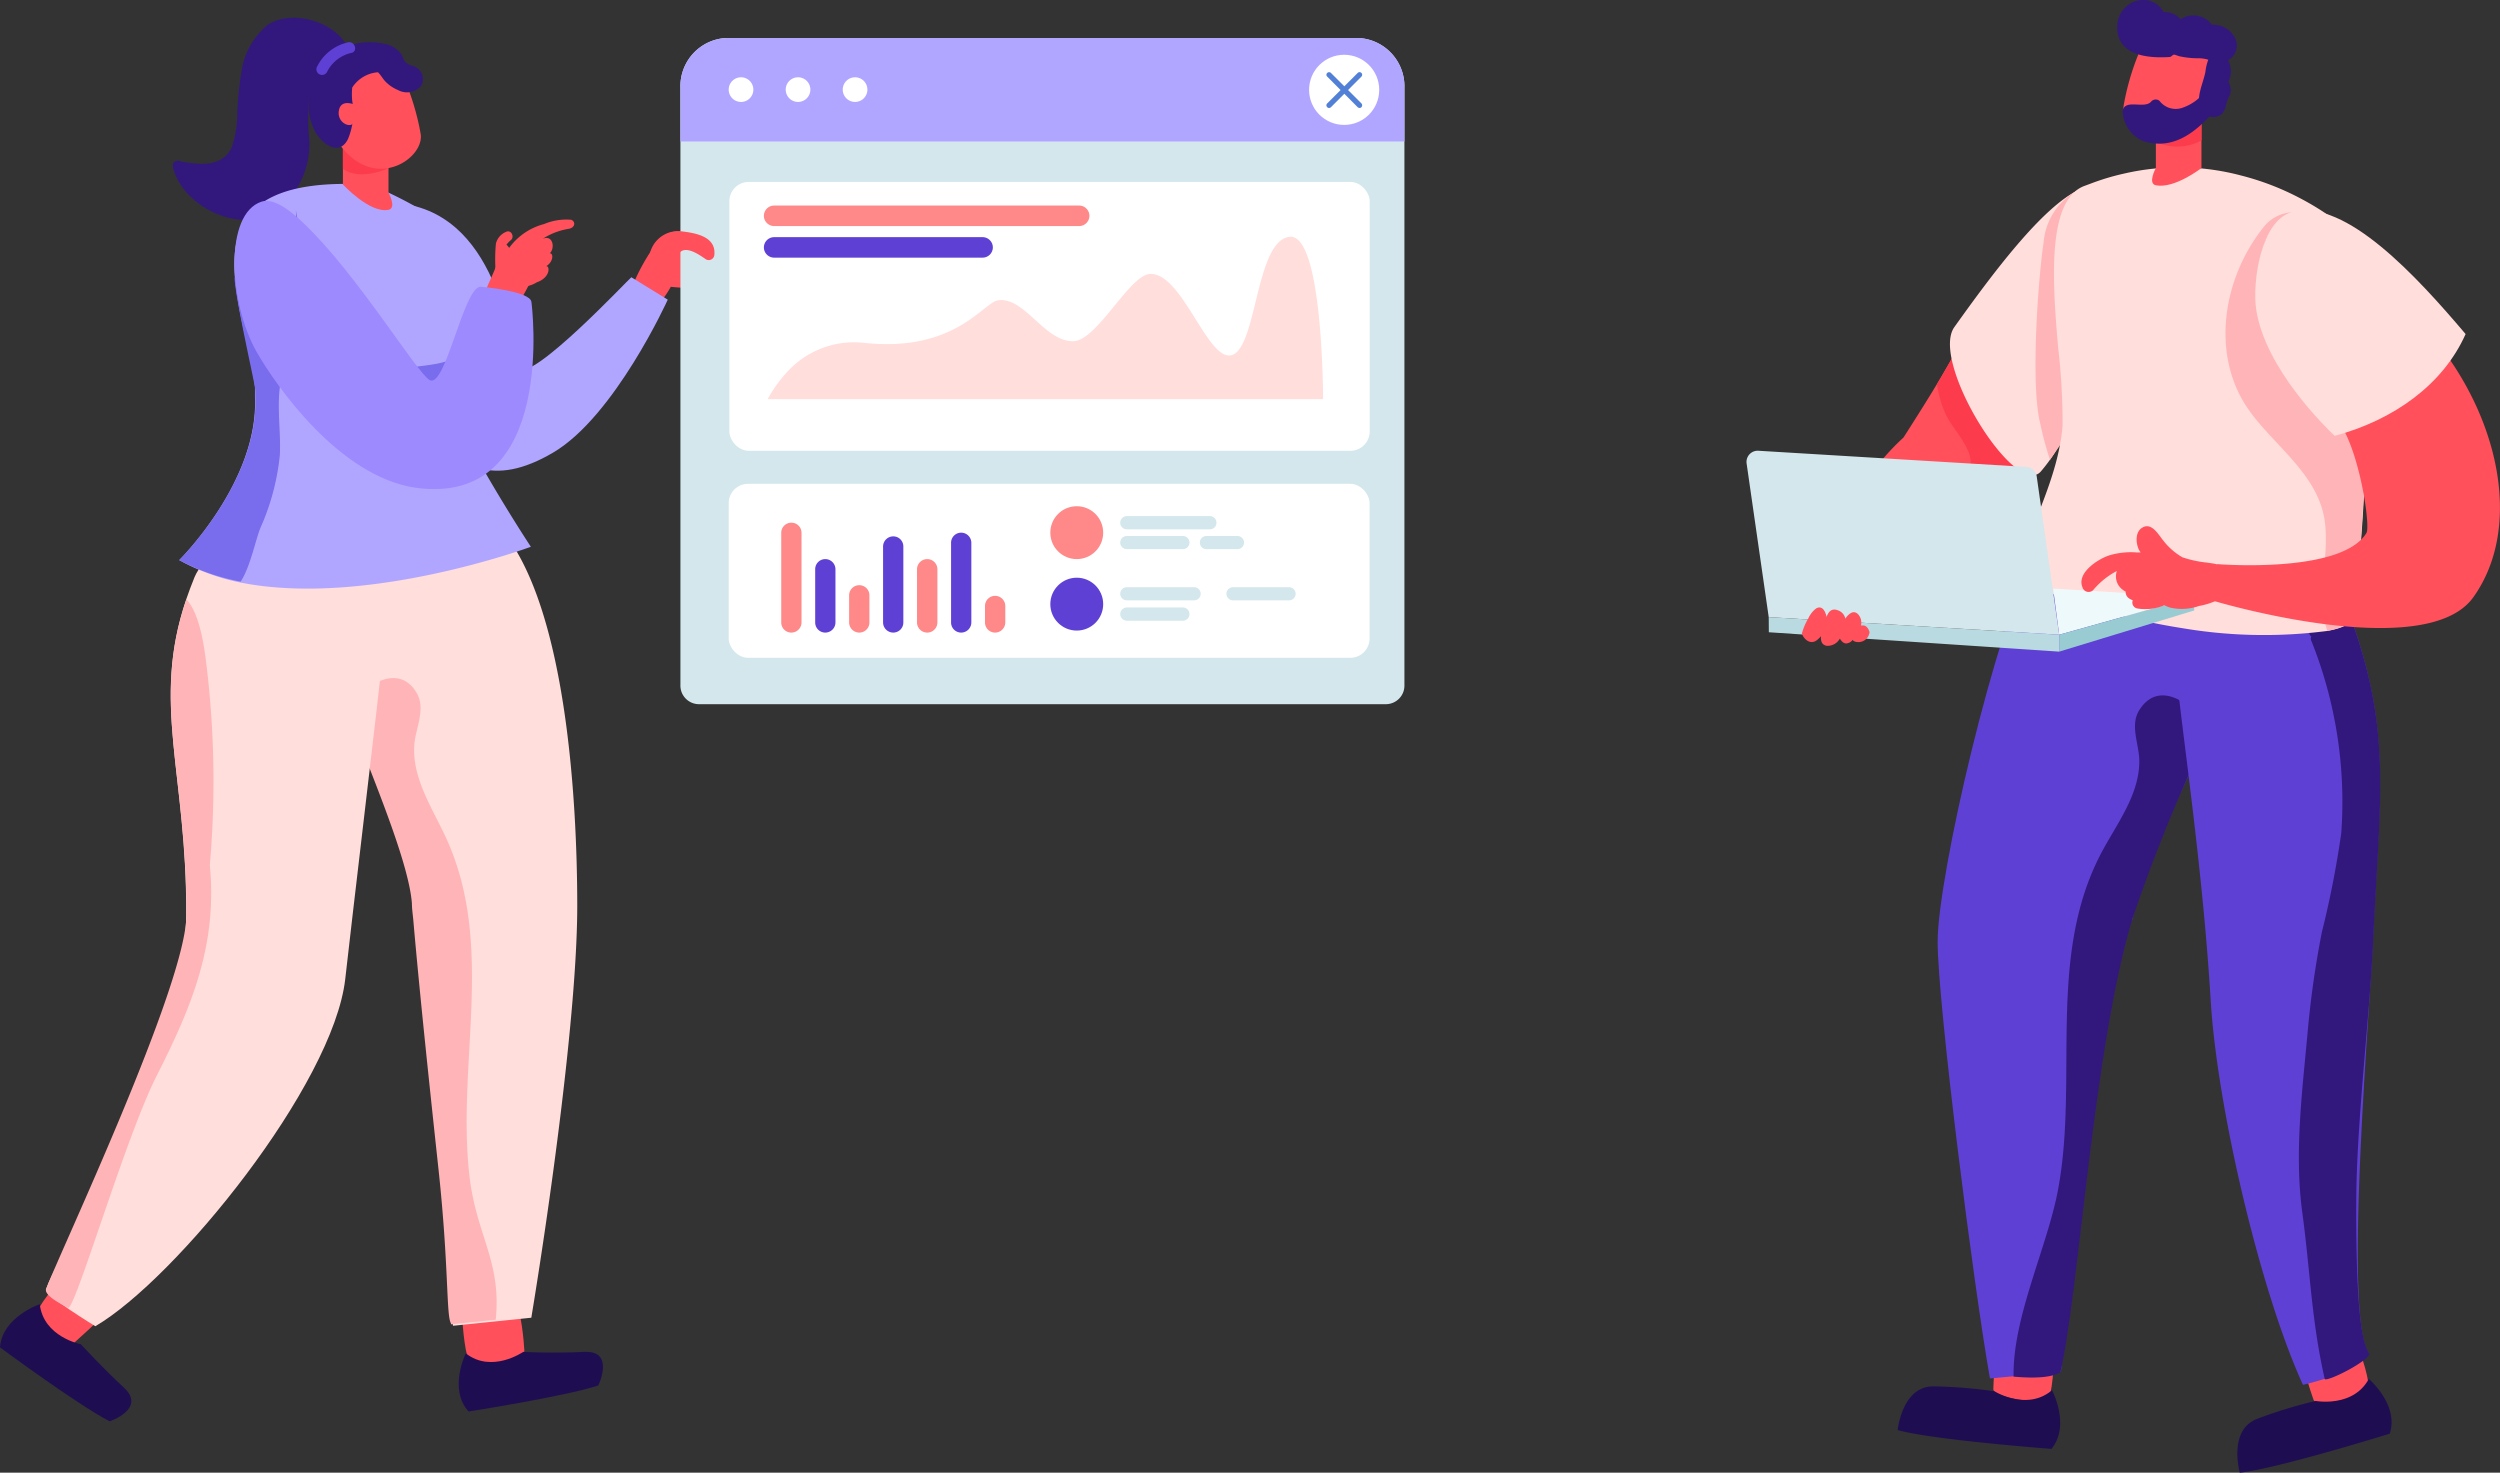 <svg xmlns="http://www.w3.org/2000/svg" viewBox="0 0 223.17 131.46"><rect x="0" y="0" width="223.17" height="131.46" fill="#333333" stroke="none"/><defs><style>.cls-1{fill:#ff505c;}.cls-2{fill:#1f0d52;}.cls-3{fill:#fc3c4c;}.cls-4{fill:#5f40d5;}.cls-5{fill:#32187c;}.cls-6{fill:#ffdedb;}.cls-7{fill:#ffb4b7;}.cls-8{fill:#eef9fb;}.cls-9{fill:#99cbd3;}.cls-10{fill:#b9dae1;}.cls-11{fill:#d3e7ec;}.cls-12{fill:#b1a6ff;}.cls-13{fill:#fff;}.cls-14{fill:#5180d6;}.cls-15{fill:#f88;}.cls-16{fill:#796ced;}.cls-17{fill:#5f40d4;}.cls-18{fill:#9e8aff;}</style></defs><g id="Слой_2" data-name="Слой 2"><g id="layer_1" data-name="layer 1"><path class="cls-1" d="M178.56,119.94c.46-.46,4.79.5,4.8.77,0,.82-.13,3.94-.6,4.29s-4.83-.2-4.82-1S178.11,120.38,178.56,119.94Z"/><path class="cls-2" d="M183.18,124.1s1.67,3.14-.05,5.24c0,0-10.61-.8-13.73-1.68,0,0,.39-3.9,3.16-3.9a41.13,41.13,0,0,1,5.49.44S180.94,126,183.18,124.1Z"/><path class="cls-1" d="M205.63,120.92c.26-.6,4.64-1.3,4.75-1,.34.75,1.32,3.71,1,4.21s-4.57,1.59-4.85.84S205.37,121.49,205.63,120.92Z"/><path class="cls-2" d="M211.46,123.09s2.71,2.31,1.87,4.89c0,0-10.16,3.16-13.39,3.48,0,0-1.06-3.77,1.52-4.79a40.62,40.62,0,0,1,5.26-1.61S210.07,125.68,211.46,123.09Z"/><path class="cls-1" d="M166.21,47.93c.64.79,3.78,2.21,4.64,2.08,5.77-.84,8.89-5.81,11.16-8.16a11.82,11.82,0,0,0,1.05-1.23,13.21,13.21,0,0,0,2.48-6.08,14.35,14.35,0,0,0,.14-3.16s3.22-16-.1-14.43-7.5,8.42-10.54,13.67c-.09.15-.17.3-.26.44-.19.33-.37.65-.55.95-.47.82-.91,1.59-1.31,2.25-.86,1.46-3,4.8-3,4.8S163.55,44.68,166.21,47.93Z"/><path class="cls-3" d="M168.09,46a2.42,2.42,0,0,0,2.25,1.09c5.77-.84,9.4-2.85,11.67-5.2a2.71,2.71,0,0,0,0-.29c0-2.48-2.48-4.59-3.81-6.45-.68-1-2-3.14-3.43-4.05-.19.33-.37.65-.55.95-.47.82-.91,1.59-1.31,2.25a9.72,9.72,0,0,0,.79,2.71c.61,1.3,2.4,3,2.21,4.53-.32,2.55-3.23,2.9-5.18,3.51A7.49,7.49,0,0,0,168.09,46Z"/><path class="cls-4" d="M197.37,64.75c-.32.73-.68,1.5-1,2.29-2.49,5.41-5.53,11.7-6,15-5.73,6.53-5.12,19.86-5.54,27.23-.33,6-.71,12.64-.87,13.19l-6.32.59c-1.43-8-4.67-33.44-4.67-39,0-5.72,5.09-28,9-35.28,3.75-6.93,16.19,6.84,17.62,8.68C200.12,58.21,199,61.11,197.37,64.75Z"/><path class="cls-5" d="M197.22,64.63a.49.49,0,0,0-.48-.07c-1.23-1.87-4-3.79-5.69-1.29-1,1.4-.07,3.18-.08,4.69,0,3.06-2.09,5.68-3.44,8.27-4.81,9.24-2,19.93-3.78,29.79-.92,5.17-4.11,11.54-4,16.87,2.62.23,3.64-.08,4.18-.39,1.66-7.2,2.93-28.88,6.41-40.42a145.39,145.39,0,0,1,6-15c.36-.79.72-1.56,1-2.29A.88.88,0,0,0,197.22,64.63Z"/><path class="cls-6" d="M185.68,31.38a14.35,14.35,0,0,1-.14,3.16,14.43,14.43,0,0,1-3.36,7.55c-2.24,2.52-9.92-9.79-7.72-12.89,3.36-4.71,7.84-10.73,11.12-12.25S185.68,31.38,185.68,31.38Z"/><path class="cls-7" d="M185.13,17.18a5.84,5.84,0,0,0-2.7,4.46c-.5,3.38-1.17,12.66-.31,16.13a30.08,30.08,0,0,0,.88,3.28h0l2-2.92s2.11-3.24,1.78-4S185.13,17.18,185.13,17.18Z"/><path class="cls-4" d="M211.46,120.91c-1.58,1.8-5.88,2.71-5.88,2.71-3.83-8.39-7.65-24.76-8.23-34.24-.89-14.73-3.42-29.1-3.31-33,0-.62,0-1,0-1,3.81-4.17,8.46-6.44,11.18-6.62,1.07-.07,1.84.18,2.15.76a39.48,39.48,0,0,1,2.36,5.27c.06.16.12.32.17.49,3.62,10.27,2.51,15.77,1.9,29C211.54,90.68,209.18,117.41,211.46,120.91Z"/><path class="cls-5" d="M210.34,107.37c0-6.91,1.2-16.69,1.49-23,.61-13.27,1.72-18.77-1.9-29a6.85,6.85,0,0,0-3.54.7.44.44,0,0,0-.06.76.39.39,0,0,0,0,.38A38.67,38.67,0,0,1,209,74.36a86.24,86.24,0,0,1-1.73,8.84,85.52,85.52,0,0,0-1.29,9.14c-.48,5.22-1.17,10.65-.46,15.89.73,5.4.8,9.53,2,14.86.07.33,3.52-1.35,4-2.18C211.13,120.21,210.29,118.85,210.34,107.37Z"/><path class="cls-6" d="M180.16,51.28c.15.47,1.84,1.32,4.32,2.21a59.45,59.45,0,0,0,10.3,2.58,43.77,43.77,0,0,0,13,.25c1.12-.21,1.84-.51,2-.87.53-1.14,1.2-8,1.42-15.37,0-1.43.07-2.88.07-4.3,0-7.42-.48-14.37-2.16-15.66-.38-.3-.82-.61-1.31-.94a24.69,24.69,0,0,0-2.54-1.52,23.86,23.86,0,0,0-5.23-2,21.71,21.71,0,0,0-10.44-.16h0a21.24,21.24,0,0,0-2.88.86l-.7.26c-3.28,1.32-2.81,8.46-2.28,14.45a57.47,57.47,0,0,1,.39,6.89,13.92,13.92,0,0,1-.2,1.58C183.15,43.94,180.71,48.07,180.16,51.28Z"/><path class="cls-1" d="M192.45,11.81V15s-.76,1.39,0,1.54c1.66.33,4.07-1.54,4.07-1.54v-4.9Z"/><path class="cls-3" d="M196.52,12.54V10.37s-1.81,2.29-3.81,2.41A4.56,4.56,0,0,0,196.52,12.54Z"/><path class="cls-1" d="M191.45,3.58a22.43,22.43,0,0,0-1.88,5.87c-.26,2,3.42,4.67,6.42,1.84s2.17-7.17,2.17-7.17Z"/><path class="cls-7" d="M207.54,46.62c.4,3.06-.78,6.66.21,9.7,1.12-.21,1.84-.51,2-.87.53-1.14,1.2-8,1.42-15.37,0-1.43.07-2.88.07-4.3A26.63,26.63,0,0,0,209.14,32a104.39,104.39,0,0,1-6.37-11.29c-.15-.3,2.2-1.67,2.4-1.75A3.5,3.5,0,0,0,202,20.36c-3.61,4.59-4.65,11.33-1.3,16.17C203,39.82,207,42.35,207.54,46.62Z"/><path class="cls-5" d="M189,2.44c0,2.55,2.79,2.77,4.67,2.65.16,0,.26-.2.39-.21s.36.13.63.17a7.44,7.44,0,0,0,1.63.15,3.26,3.26,0,0,1,.81.13,4.61,4.61,0,0,0-.26,1.1c-.2,1-.79,2.11-.49,3.1a1.23,1.23,0,0,0,1.53.87c.82-.24.73-1,1-1.64a1.42,1.42,0,0,0,.19-1.06,1.69,1.69,0,0,0-.17-.36s0-.13.09-.26a2.06,2.06,0,0,0-.13-1.7,1.5,1.5,0,0,0,.66-1.92,2.16,2.16,0,0,0-2.09-1.25,2.08,2.08,0,0,0-2.81-.49,1.82,1.82,0,0,0-1.5-.64C192-.91,189,0,189,2.44Z"/><path class="cls-1" d="M220.8,53.3c-4.25,6-23.12.36-23.12.36l.27-3.3s11.09.9,13.3-2.79c.4-.66-.77-8.32-2.83-10.3-.92-.88-1.89-1.75-2.73-2.48a11.81,11.81,0,0,1-4-6.83,12.22,12.22,0,0,1,.54-6.41A3.68,3.68,0,0,1,208,20c3.73,3,9.74,10.84,9.89,11C223.25,38,225.06,47.31,220.8,53.3Z"/><path class="cls-6" d="M208.41,38.91c-.85-.81-6.19-6-7-11.25-.37-2.37.36-8.09,3.31-8.77,4.72-1.09,11,5.76,15.38,10.93C218.09,34.33,213.71,37.48,208.41,38.91Z"/><path class="cls-5" d="M197.39,9.06c.05-.05.1-.09.15-.15.42-.5-.37-1.14-.79-.64a4.13,4.13,0,0,1-1.82,1.31A1.82,1.82,0,0,1,192.77,9a.53.53,0,0,0-.73.06c-.6.71-2.33-.27-2.55.82a3,3,0,0,0,1.85,2.72c2.82.88,4.83-1,6.38-2.72A.5.5,0,0,0,197.39,9.06Z"/><polygon class="cls-8" points="183.28 52.54 195.81 53.3 183.82 56.66 183.28 52.54"/><polygon class="cls-9" points="195.81 53.3 195.88 54.49 183.82 58.17 183.82 56.66 195.81 53.3"/><polygon class="cls-10" points="157.89 55.09 183.82 56.66 183.82 58.17 157.9 56.44 157.89 55.09"/><path class="cls-11" d="M157.89,55.09l25.93,1.57-2-14.09a1,1,0,0,0-.95-.89L157,40.24a1,1,0,0,0-1.08,1.16Z"/><path class="cls-1" d="M188.25,49.59a6.67,6.67,0,0,1,2.53-.27,2.87,2.87,0,0,1,.31,0,3,3,0,0,1-.17-.28c-.28-.63-.33-1.67.44-2s1.33.7,1.74,1.2a5.89,5.89,0,0,0,1.72,1.51,10,10,0,0,0,2.17.47c.53.09,1.39.12,1.71.64a2.76,2.76,0,0,1,.15,1.73c-.14.59-.65.86-1.17,1.1a6.31,6.31,0,0,1-1.37.4,4.63,4.63,0,0,1-2.58.15,3.33,3.33,0,0,1-.52-.21,4.37,4.37,0,0,1-2.4.29.54.54,0,0,1-.42-.74,1.07,1.07,0,0,1-.44-.25.71.71,0,0,1-.2-.52,1.83,1.83,0,0,1-.43-.31,1.47,1.47,0,0,1-.35-1.53,6.92,6.92,0,0,0-2.07,1.65.57.57,0,0,1-1-.19C185.36,51.14,187.27,49.92,188.25,49.59Z"/><path class="cls-1" d="M165.48,57.23a.2.2,0,0,1-.08-.12.83.83,0,0,1-.58.33c-.29,0-.45-.24-.58-.43v0a1.26,1.26,0,0,1-1.18.64c-.45-.09-.54-.45-.5-.86a2.72,2.72,0,0,1-.39.37c-.55.41-1.11-.07-1.29-.53a.17.17,0,0,1,0-.18v0a5.42,5.42,0,0,1,.55-1.26,2.28,2.28,0,0,1,.7-.88c.57-.31.83.32.93.76.15-.44.43-.81,1-.59a1,1,0,0,1,.67.75,1.47,1.47,0,0,1,.47-.49c.49-.3.85.23.93.59a1.47,1.47,0,0,1,0,.51.34.34,0,0,1,.12,0c.36-.07.59.36.64.6A1,1,0,0,1,165.48,57.23Z"/><path class="cls-1" d="M66.75,23.24a.66.66,0,0,0-.54-.41,1,1,0,0,0,.33-.9c-.12-.42-.45-.48-.89-.45a1,1,0,0,0-.24,0s0-.05,0-.08a.36.36,0,0,0-.29-.21,4,4,0,0,0-2,.45c-1.83.78-2.22.86-2.92.67.47-.45.54-.58,1-.65a.67.67,0,0,0,.55-.41c.09-.28-.74-.53-1-.6A2.68,2.68,0,0,0,59,21.2a17.28,17.28,0,0,0-2.81,5.05c-.15.43,1.6,2.68,2,1.78.13-.26,1.18-1.47,1.69-2.43,1.93.23,4.73.11,4.85-.77C65.92,24.58,67.06,24.11,66.75,23.24Z"/><path class="cls-11" d="M125.37,7.85V61.14a1.66,1.66,0,0,1-1.6,1.72H62.33a1.66,1.66,0,0,1-1.59-1.72V7.85a4.31,4.31,0,0,1,4.14-4.46h56.34A4.32,4.32,0,0,1,125.37,7.85Z"/><path class="cls-12" d="M125.37,7.85v4.78H60.74V7.85a4.31,4.31,0,0,1,4.14-4.46h56.34A4.32,4.32,0,0,1,125.37,7.85Z"/><path class="cls-13" d="M67.25,8a1.1,1.1,0,1,0-1.1,1.1A1.1,1.1,0,0,0,67.25,8Z"/><path class="cls-13" d="M72.34,8a1.1,1.1,0,1,0-1.1,1.1A1.1,1.1,0,0,0,72.34,8Z"/><path class="cls-13" d="M77.43,8a1.1,1.1,0,1,0-1.1,1.1A1.1,1.1,0,0,0,77.43,8Z"/><circle class="cls-13" cx="119.99" cy="8.02" r="3.13"/><path class="cls-14" d="M121.37,9.64a.28.28,0,0,1-.17-.07l-2.72-2.73a.22.22,0,0,1,0-.33.24.24,0,0,1,.33,0l2.72,2.72a.25.25,0,0,1,0,.34A.24.24,0,0,1,121.37,9.64Z"/><path class="cls-14" d="M118.64,9.64a.24.24,0,0,1-.16-.07.23.23,0,0,1,0-.34l2.72-2.72a.23.23,0,1,1,.33.33l-2.72,2.73A.24.24,0,0,1,118.64,9.64Z"/><rect class="cls-13" x="65.05" y="43.19" width="57.21" height="15.53" rx="1.72"/><path class="cls-15" d="M70.64,56.47h0a.9.9,0,0,1-.9-.91v-8a.9.9,0,0,1,.9-.9h0a.9.9,0,0,1,.91.9v8A.91.91,0,0,1,70.64,56.47Z"/><path class="cls-4" d="M73.67,56.47h0a.9.9,0,0,1-.9-.91V50.82a.9.9,0,0,1,.9-.91h0a.91.91,0,0,1,.91.91v4.74A.91.91,0,0,1,73.67,56.47Z"/><path class="cls-15" d="M76.71,56.47h0a.91.91,0,0,1-.91-.91V53.14a.9.9,0,0,1,.91-.9h0a.9.9,0,0,1,.9.9v2.42A.9.9,0,0,1,76.71,56.47Z"/><path class="cls-4" d="M79.74,56.47h0a.91.91,0,0,1-.91-.91V48.79a.91.91,0,0,1,.91-.91h0a.9.9,0,0,1,.9.91v6.77A.9.9,0,0,1,79.74,56.47Z"/><path class="cls-11" d="M100,46.66h0a.6.6,0,0,1,.59-.59H108a.59.59,0,0,1,.59.59h0a.58.58,0,0,1-.59.59h-7.41A.59.59,0,0,1,100,46.66Z"/><path class="cls-11" d="M100,48.44h0a.59.59,0,0,1,.59-.59h5a.58.58,0,0,1,.59.59h0a.58.58,0,0,1-.59.58h-5A.59.59,0,0,1,100,48.44Z"/><path class="cls-11" d="M107.11,48.44h0a.58.58,0,0,1,.59-.59h2.77a.58.58,0,0,1,.58.59h0a.58.58,0,0,1-.58.58H107.7A.58.58,0,0,1,107.11,48.44Z"/><path class="cls-11" d="M100,53h0a.59.59,0,0,1,.59-.58h6a.58.58,0,0,1,.59.58h0a.58.58,0,0,1-.59.59h-6A.59.59,0,0,1,100,53Z"/><path class="cls-11" d="M100,54.82h0a.59.59,0,0,1,.59-.59h5a.58.58,0,0,1,.59.59h0a.59.59,0,0,1-.59.59h-5A.6.6,0,0,1,100,54.82Z"/><path class="cls-11" d="M109.48,53h0a.59.59,0,0,1,.59-.58h5a.59.59,0,0,1,.59.58h0a.59.59,0,0,1-.59.59h-5A.59.59,0,0,1,109.48,53Z"/><path class="cls-15" d="M82.77,56.47h0a.91.91,0,0,1-.91-.91V50.82a.91.91,0,0,1,.91-.91h0a.91.91,0,0,1,.91.91v4.74A.91.91,0,0,1,82.77,56.47Z"/><path class="cls-4" d="M85.8,56.47h0a.9.9,0,0,1-.9-.91v-7.1a.9.9,0,0,1,.9-.91h0a.91.91,0,0,1,.91.91v7.1A.91.91,0,0,1,85.8,56.47Z"/><path class="cls-15" d="M88.83,56.47h0a.9.9,0,0,1-.9-.91V54.1a.9.9,0,0,1,.9-.91h0a.91.91,0,0,1,.91.91v1.46A.91.91,0,0,1,88.83,56.47Z"/><circle class="cls-15" cx="96.12" cy="47.55" r="2.36"/><circle class="cls-4" cx="96.12" cy="53.93" r="2.36"/><rect class="cls-13" x="65.11" y="16.24" width="57.16" height="24" rx="1.72"/><path class="cls-6" d="M68.53,35.63h49.58s0-14.84-3-14.49-2.89,9.66-5.07,10.53-4.49-7.44-7.42-7.21c-1.81.14-4.7,5.94-6.79,6-2.59.06-4.37-4-6.74-3.65-1.32.2-3.85,4.66-11.92,3.8a8.07,8.07,0,0,0-6.58,2.26A11.92,11.92,0,0,0,68.53,35.63Z"/><path class="cls-15" d="M96.33,20.18H69.11a.92.92,0,0,1-.92-.92h0a.92.92,0,0,1,.92-.91H96.33a.92.92,0,0,1,.92.91h0A.92.92,0,0,1,96.33,20.18Z"/><path class="cls-4" d="M87.71,23H69.11a.92.92,0,0,1-.92-.92h0a.92.92,0,0,1,.92-.91h18.6a.92.92,0,0,1,.92.91h0A.92.92,0,0,1,87.71,23Z"/><path class="cls-1" d="M9.77,116.56c0-.66-3.84-2.92-4-2.73-.59.57-2.6,3-2.5,3.54s2.09,3.78,2.62,3.19S9.8,117.19,9.77,116.56Z"/><path class="cls-2" d="M3.55,116.42S.18,117.57,0,120.28c0,0,6.91,5.11,9.79,6.6,0,0,3.3-1.12,1.28-3S7.22,120,7.22,120,3.88,119.35,3.55,116.42Z"/><path class="cls-1" d="M46.05,116.48c-.49-.44-4.78.68-4.78,1,0,.82.28,3.93.76,4.27s4.82-.39,4.78-1.18S46.51,116.9,46.05,116.48Z"/><path class="cls-2" d="M41.58,120.81S40,124,41.83,126c0,0,8.49-1.32,11.58-2.32,0,0,1.52-3.14-1.25-3s-5.45,0-5.45,0S43.89,122.63,41.58,120.81Z"/><path class="cls-6" d="M47.43,117.63l-3,.31-4,.41h0a.26.26,0,0,0,0-.1l0,0c-.35-.79,0-7.37.07-12.84,0-6.81-2.93-16.4-3.42-23.09,0-.56-.09-1.08-.13-1.56-.27-3.36-2.92-9.83-5.08-15.38-.31-.81-.62-1.6-.9-2.35-1.4-3.73-2.34-6.69-1.75-7.36C30.62,53.89,39.3,41.13,44.53,47c6,6.75,7,24.37,7,33.87S49,108.13,47.43,117.63Z"/><path class="cls-7" d="M41.91,105c-1.16-10,2.28-20.45-2-30-1.19-2.67-3.12-5.41-2.93-8.46.09-1.51,1.07-3.23.21-4.69-1.53-2.6-4.42-.85-5.76.94a.49.49,0,0,0-.48,0l-.16.11c.28.75.59,1.54.9,2.35,2.16,5.55,4.81,12,5.08,15.38,0,.48.08,1,.13,1.56.58,6.69,1.53,15.56,2.26,22.34.91,8.5.67,12.88,1.09,13.59l0,0a.26.26,0,0,1,0,.1h0l4-.41C44.79,112.62,42.51,110.24,41.91,105Z"/><path class="cls-6" d="M30.82,87.39c-1.07,9.44-15.08,26.77-22.31,31,0,0-4.59-2.8-4.41-3.29,1.16-3.15,4.22-6.87,6.1-12.93C13.54,91.3,16.59,88,16.62,81.68c.07-12.62-3.14-18.92,0-28.17.22-.65.47-1.3.75-2,.67-1.6,3.52-4.21,4.62-6.05.16-.26,9.49,1.16,12.88,4.79C35.25,50.65,32.48,72.73,30.82,87.39Z"/><path class="cls-7" d="M18.43,59.37c-.16-1.29-.53-4.53-1.79-5.86-3.16,9.25.05,15.55,0,28.17,0,6.27-11.36,30.23-12.52,33.38-.18.49.91,1.16,2,1.7C7,116,11.21,101.51,14,96s5-10.63,4.84-16.86c0-.64-.06-1.28-.11-1.92A86.08,86.08,0,0,0,18.43,59.37Z"/><path class="cls-5" d="M15.43,14.89c.79,3.55,6.13,6.14,9.29,3.95a7.7,7.7,0,0,0,2.9-6.22,22.17,22.17,0,0,1-.05-3.82c.49-2.42,2-2.47,3.24-4a.75.75,0,0,0,.07-.12A.46.46,0,0,0,31,4.16c-1.12-2.27-5.08-3.4-7.17-1.89a6.66,6.66,0,0,0-2.28,4.14,29.86,29.86,0,0,0-.37,3.78,9.47,9.47,0,0,1-.51,3c-1,2-3.41,1.36-4.46,1.24C15.84,14.21,15.33,14.43,15.43,14.89Z"/><path class="cls-12" d="M49.38,40.4c5.51-3.24,10.23-13.65,10.23-13.65l-3.25-2c-.2.12-8.93,9.46-10.14,8.19-.53-.55-1.12-12.7-9.44-14.6-1.78-.41-1.38-.07-2,1.66-1.19,3.5-.33,11.74,2.43,16.53C40.49,42.17,44.17,43.47,49.38,40.4Z"/><path class="cls-12" d="M16,50A18.87,18.87,0,0,0,21.46,52c11.24,2.25,25.93-3.19,25.93-3.19s-3.23-4.88-5.94-10c-.26-.47-.5-.94-.74-1.42C39.52,35,39.78,33.42,40.5,32c1-1.9,2.83-3.46,3-6.35.2-5-10.43-9.16-10.43-9.16-15.94-1-12.17,8.4-10.65,16,.14.69.26,1.36.34,2,0,.14,0,.29,0,.43s0,.37,0,.56C23.08,43,16,50,16,50Z"/><path class="cls-16" d="M22.79,35.5c0-.13,0-.25,0-.38s0-.41-.05-.61c-.08-.65-1.72-7.87-1.8-9.66.43-.81,1.83,4.68,2.93,3.66,2.9-2.74,2.54-9.75,2.54-9.75.66,3.36,1.19,10,.07,12-.25.44-1.1,2.14-1.15,2.22-.82,2.53-.22,5.07-.35,7.66a21.09,21.09,0,0,1-1.74,6.5c-.44,1.11-.92,3.53-1.76,4.78A18.87,18.87,0,0,1,16,50S23.08,43,22.79,35.5Z"/><path class="cls-1" d="M34.68,14.37v2.82s.76,1.39,0,1.54c-1.66.34-4.07-2.26-4.07-2.26V12.68Z"/><path class="cls-3" d="M30.61,15.09V12.93s2.07,2,4.07,2.1C34.68,15,32.27,16.2,30.61,15.09Z"/><path class="cls-1" d="M35.68,6.14A22.41,22.41,0,0,1,37.56,12c.26,2-3.42,4.66-6.42,1.83S29,6.68,29,6.68Z"/><path class="cls-5" d="M37.13,6c-.2-.13-.47-.14-.67-.26-.61-.4-.36-.58-.71-1a2.44,2.44,0,0,0-1-.72,6.08,6.08,0,0,0-3.46,0,.42.42,0,0,0-.26.65,5.09,5.09,0,0,0-2.74,2,5.15,5.15,0,0,0-.1,5.19c.73,1.13,2.12,2.05,2.87.56a6.1,6.1,0,0,0,.38-3.43,6.5,6.5,0,0,1,0-1.17,3,3,0,0,1,2.3-1.37c.23.22.42.56.63.79a3.34,3.34,0,0,0,1.14.79,1.68,1.68,0,0,0,2.06-.33A1.21,1.21,0,0,0,37.13,6Z"/><path class="cls-1" d="M31.71,9.36s-1.2-.56-1.44.41.64,1.54,1.1,1.36S32,9.77,31.71,9.36Z"/><path class="cls-17" d="M28.28,6A4.07,4.07,0,0,1,31,3.8c.6-.22,1,.69.42.91a3.21,3.21,0,0,0-2.2,1.66A.5.5,0,0,1,28.28,6Z"/><path class="cls-16" d="M34.27,34.52c.25,1,2.23,1.47,3,1.78a37,37,0,0,1,4.19,2.45c-.26-.47-.5-.94-.74-1.42C39.52,35,39.78,33.42,40.5,32c-1.67.78-3.54.53-5.24,1.18C34.71,33.43,34.08,33.82,34.27,34.52Z"/><path class="cls-1" d="M47.39,25.09c-.31-.85-3-1.59-3-1.6-.59,1.63-1.69,3.37-1.35,4.27.17.43,2.76.44,2.79.33C45.88,27.83,47.41,25.13,47.39,25.09Z"/><path class="cls-18" d="M37.09,43.54c-6.8-1-12.43-9.06-14.19-12.14C20.41,27,20,19.1,23.35,18c1.29-.44,3.18,1.38,3.76,1.93,4.77,4.53,10.1,13.36,11.25,14,1.4.78,3-8.22,4.52-8.34,0,0,4.47.38,4.56,1.37C47.44,26.93,49.87,45.32,37.09,43.54Z"/><path class="cls-1" d="M45,22.86A5.61,5.61,0,0,1,48.57,20,5.1,5.1,0,0,1,51,19.62c.44.2.31.73-.25.81a6,6,0,0,0-2.29.88c.93-.37,1.09.86.62,1.3.36,0,.31.78-.33,1.16.34-.09.42,1-.83,1.43a2.44,2.44,0,0,1-1.71.35,1.93,1.93,0,0,1-1.37-1.27.33.33,0,0,1-.14-.3c0-.05,0-.1,0-.15A1.3,1.3,0,0,1,45,22.86Z"/><path class="cls-1" d="M45.17,20.7c.45-.23.79.43.44.73a2.59,2.59,0,0,0-.4.41A1.52,1.52,0,0,1,45.69,23c0,.37-.19,1.24-.55,1.36s-.8.4-.87.16a14.53,14.53,0,0,1,0-2.78A1.53,1.53,0,0,1,45.17,20.7Z"/><path class="cls-1" d="M60.83,20.65a2.59,2.59,0,0,0-2.82,2,1.67,1.67,0,0,0-.12.16c-.27.57-.22,1.19.43,1.42a1.59,1.59,0,0,0,1.91-.62c.27-.44.21-1.18.85-1.28s1.45.49,1.94.82a.5.5,0,0,0,.75-.43C63.92,21.08,62,20.79,60.83,20.65Z"/></g></g></svg>